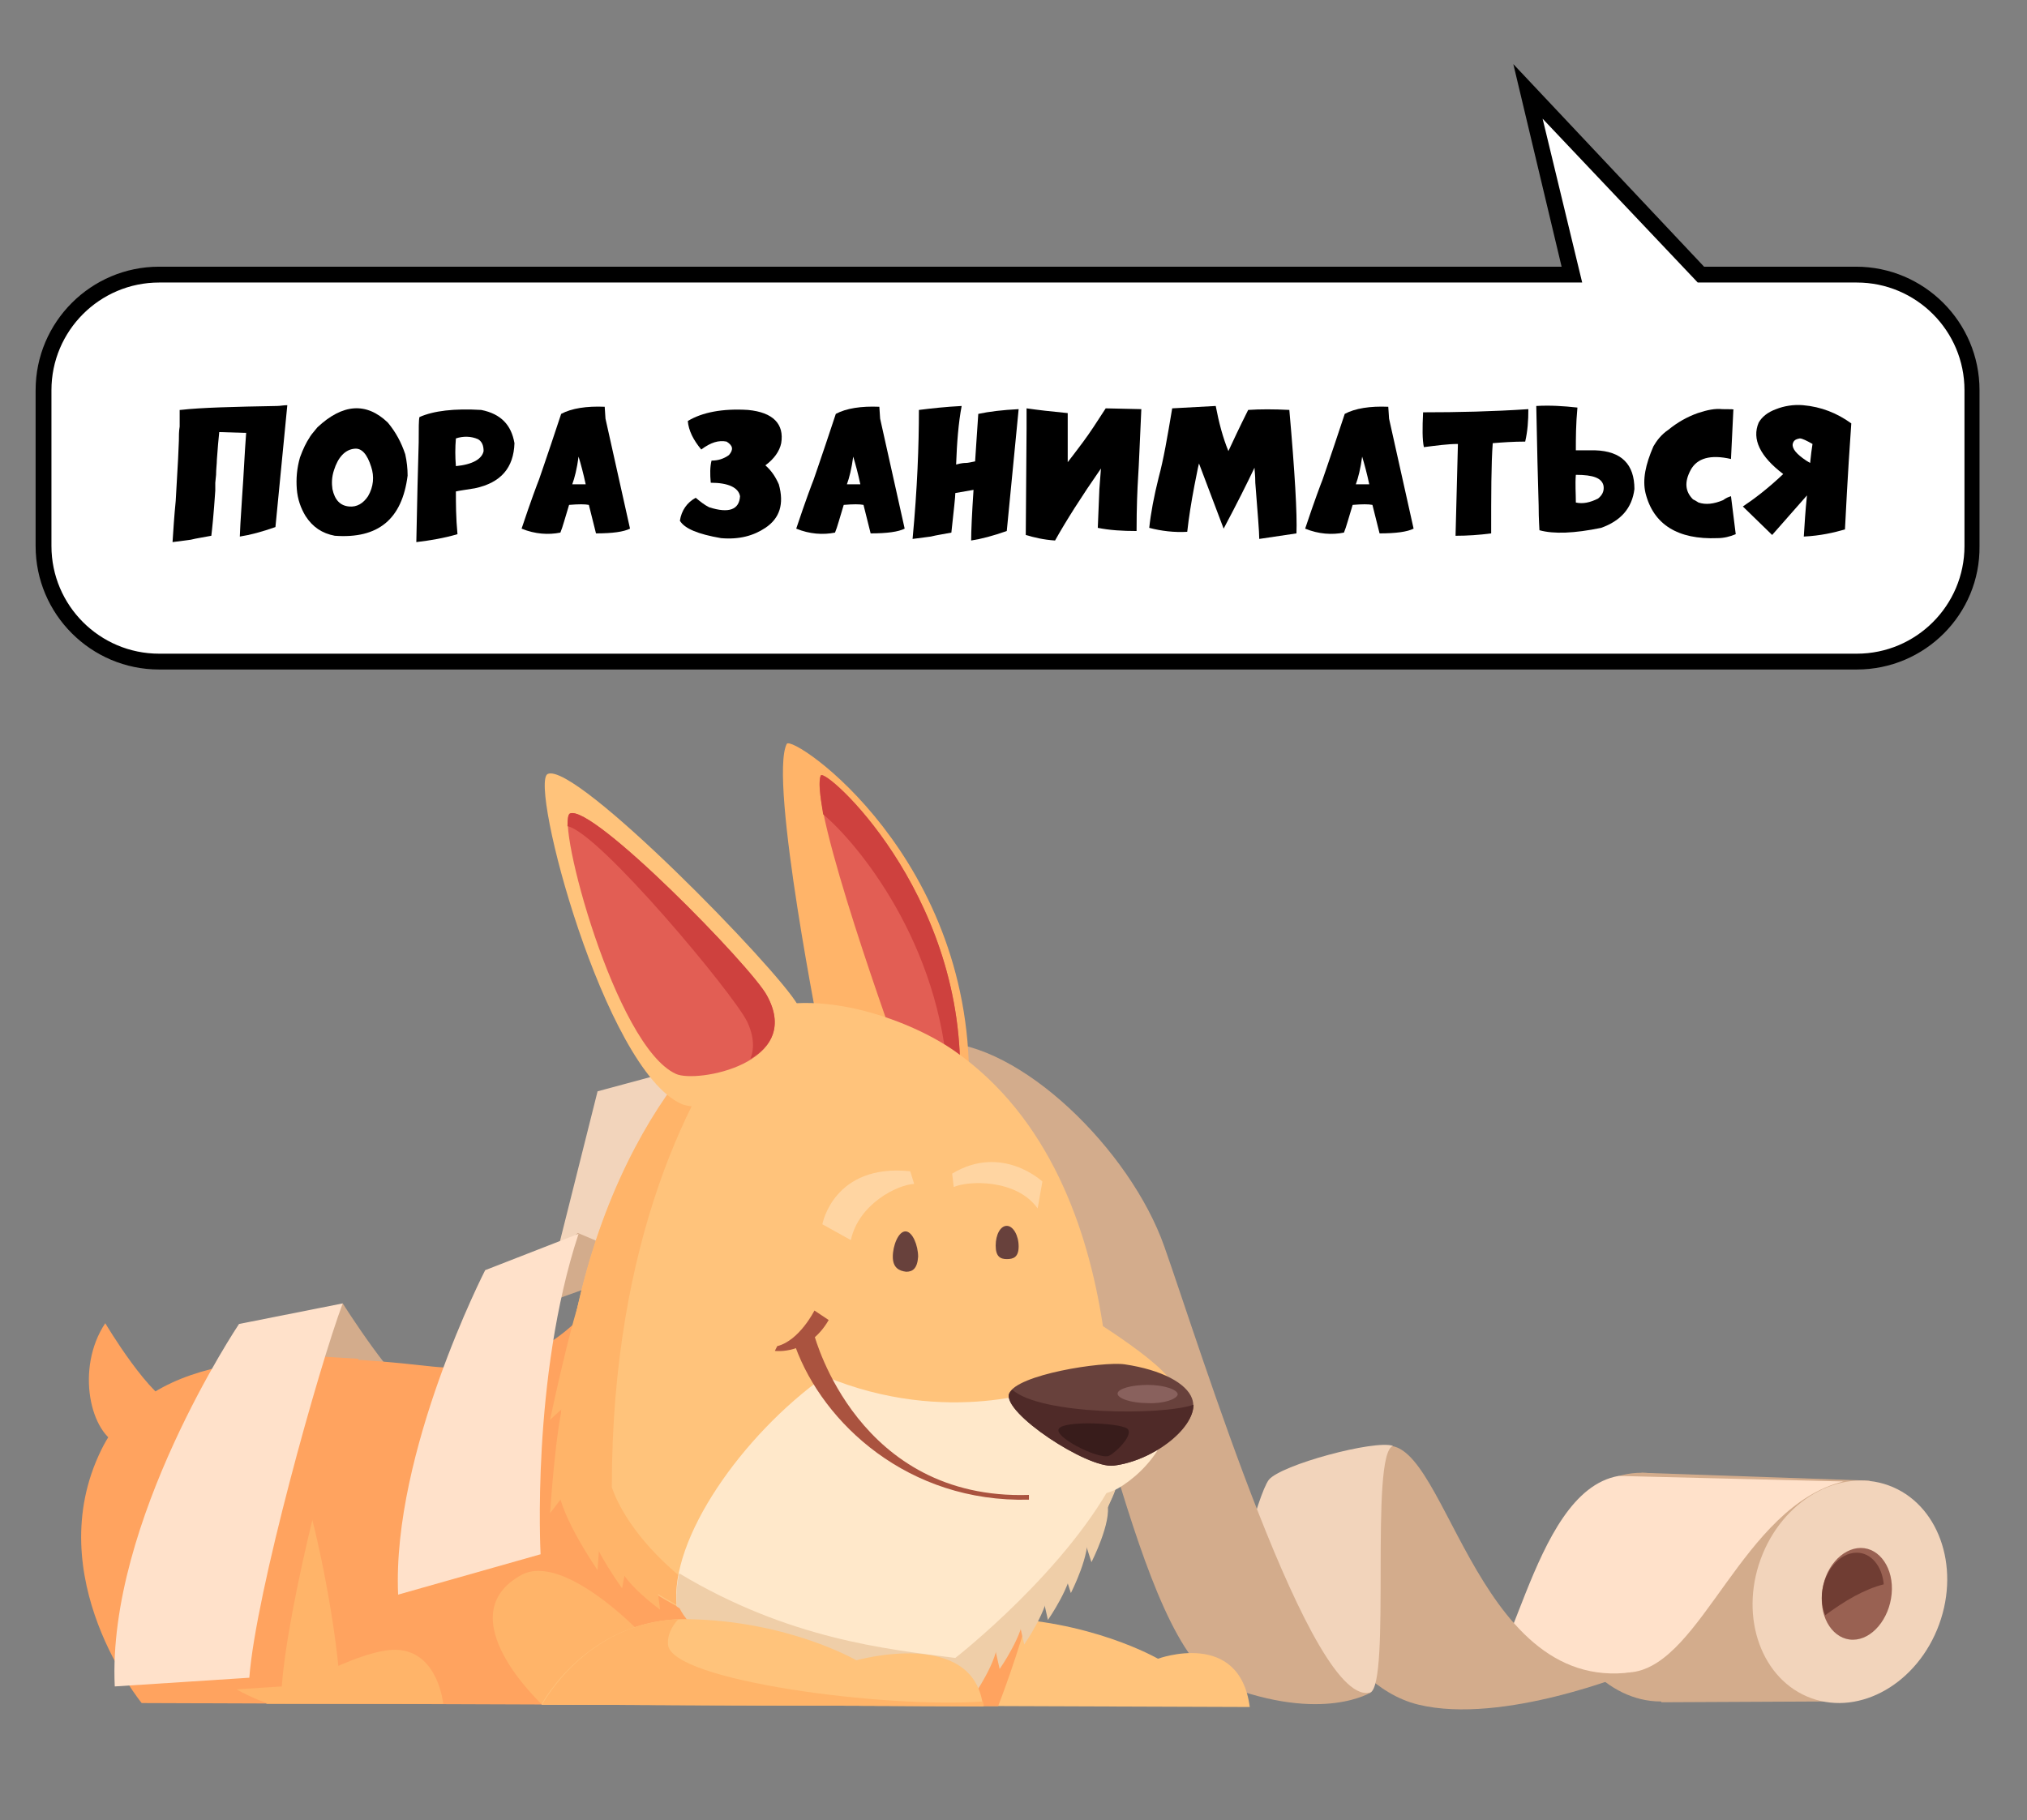 <?xml version="1.0" encoding="UTF-8"?> <!-- Generator: Adobe Illustrator 24.0.2, SVG Export Plug-In . SVG Version: 6.00 Build 0) --> <svg xmlns="http://www.w3.org/2000/svg" xmlns:xlink="http://www.w3.org/1999/xlink" id="_x34_" x="0px" y="0px" viewBox="0 0 256.1 230" style="enable-background:new 0 0 256.1 230;" xml:space="preserve"><rect x="0" y="0" width="256.1" height="230" fill="#808080" stroke="none"/> <style type="text/css"> .st0{fill:#FFFFFF;} .st1{fill:#FFA35F;} .st2{fill:#FFC37B;} .st3{fill:#FF7D43;} .st4{fill:#5796B5;} .st5{fill:#FFB469;} .st6{fill:#FFE8CA;} .st7{fill:#EFCEA8;} .st8{fill:#68413C;} .st9{fill:#E25E54;} .st10{fill:#CE413E;} .st11{fill:#C93632;} .st12{fill:#4F2A28;} .st13{fill:#FF6161;} .st14{fill:#F44D4D;} .st15{fill:#4085A0;} .st16{fill:#351817;} .st17{fill:#9B6D6A;} .st18{fill:#8BC2D8;} .st19{opacity:0.5;fill:#FFE8CA;} .st20{fill:#FF9255;} .st21{fill:#AA533F;} .st22{fill:#913A2C;} .st23{fill:#331717;} .st24{fill:#895B58;} .st25{fill:#4FC5E0;} .st26{fill:#F2D4BB;} .st27{fill:#D3AC8C;} .st28{fill:#996152;} .st29{fill:#FFE1CA;} .st30{fill:#381C1B;} .st31{fill:#89615D;} .st32{fill:#703D33;} .st33{fill:#FF8E55;} .st34{fill:#A0463A;} .st35{fill:#8C342A;} .st36{fill:#EA4B62;} .st37{fill:#D83050;} .st38{fill:#FFF4E1;} .st39{fill:#4C2E2C;} .st40{fill:#301B1B;} .st41{fill:#875B58;} .st42{fill:#FF6986;} .st43{fill:#F7D9B5;} .st44{fill:#9E826F;} .st45{fill:#FF8650;} .st46{fill:#FFAC61;} .st47{fill:#CC7236;} .st48{fill:#8C4137;} .st49{fill:#772D28;} .st50{fill:#56302D;} .st51{fill:#3D1E1C;} .st52{fill:#966E6B;} .st53{fill:#F94343;} .st54{fill:#E52525;} .st55{fill:#A04B40;} .st56{fill:#93312A;} .st57{fill:#EFBC9A;} .st58{fill:#DB9F77;} .st59{fill:#FFE1CC;} .st60{fill:#CE956E;} .st61{fill:#6D4D38;} .st62{fill:#87605D;} .st63{fill:#FFFCE6;} .st64{opacity:0.5;} .st65{fill:#84534F;} .st66{fill:#774D4A;} .st67{fill:#381B1A;} .st68{fill:#845E4F;} .st69{fill:#593431;} .st70{fill:#3A1E1C;} .st71{fill:#B28D74;} .st72{fill:#936C61;} .st73{fill:#C69F85;} .st74{fill:#DBB79E;} .st75{fill:#7A544B;} .st76{opacity:0.45;fill:#B28D74;} .st77{opacity:0.33;fill:#DBB79E;} .st78{opacity:0.96;fill:#DBB79E;} .st79{fill:#A53C66;} .st80{fill:#C6587F;} .st81{fill:#B54774;} .st82{opacity:0.4;} .st83{fill:#FFC7E0;} .st84{fill:#ED629A;} .st85{fill:#DD5292;} .st86{fill:#A54242;} .st87{fill:#843636;} .st88{opacity:0.64;fill:#A54242;} .st89{fill:#E55A5A;} .st90{fill:#D64141;} .st91{fill:#542F2D;} .st92{fill:#D8B18B;} .st93{fill:#3D1E1D;} .st94{fill:#875955;} .st95{fill:#8C2F2F;} </style> <g> <path class="st0" d="M20.1,34.7h178.5L193,11.6l21.9,23.1h19.7c8.1,0,14.6,6.5,14.6,14.6V69c0,8.1-6.5,14.6-14.6,14.6H20.1 C12,83.6,5.5,77.1,5.5,69V49.3C5.5,41.3,12,34.7,20.1,34.7z"></path> <path d="M234.6,84.6H20.1c-8.6,0-15.6-7-15.6-15.6V49.3c0-8.6,7-15.6,15.6-15.6h177.2l-6.1-25.6l24.1,25.6h19.2 c8.6,0,15.6,7,15.6,15.6V69C250.2,77.6,243.2,84.6,234.6,84.6z M20.1,35.7c-7.5,0-13.6,6.1-13.6,13.6V69c0,7.5,6.1,13.6,13.6,13.6 h214.5c7.5,0,13.6-6.1,13.6-13.6V49.3c0-7.5-6.1-13.6-13.6-13.6h-20.1L194.9,15l5,20.7H20.1z"></path> </g> <g> <polygon class="st26" points="75.5,137.9 69.1,163.4 83.5,160 87,134.8 "></polygon> <polygon class="st27" points="73,155.8 70,158.6 70.2,164.2 82.5,159.8 "></polygon> <path class="st27" d="M43.3,164.7c0,0,6.9,10.9,9.2,11.3c2.3,0.4,9.6-2.7,9.6-2.7l-0.3,7.1l-23.2,0.9l-4.3-11.4L43.3,164.7z"></path> <path class="st27" d="M220.8,200.6c-0.7-8-6.7-14.5-13.4-14.5c-6.7,0-11.6,6.4-11,14.4c0.7,8,6.7,14.5,13.4,14.5 C216.6,215.1,221.5,208.6,220.8,200.6z"></path> <polygon class="st27" points="236.2,187.1 207.4,186.1 209.9,215.1 230.6,215 "></polygon> <ellipse transform="matrix(0.342 -0.94 0.94 0.342 -35.201 351.947)" class="st26" cx="233.6" cy="201.1" rx="14.3" ry="12"></ellipse> <path class="st28" d="M239,201.4c0.3-3.2-1.5-5.8-3.9-5.8c-2.4,0-4.7,2.6-4.9,5.8c-0.3,3.2,1.5,5.8,3.9,5.8 C236.5,207.2,238.7,204.6,239,201.4z"></path> <path class="st29" d="M206.2,211.3c8.9-1.1,13.9-20.9,26.7-24.1l-28.4-0.7c-11.4,2-13.4,28.2-19.8,28.4L206.2,211.3z"></path> <path class="st27" d="M174.4,182.9c8.1-3.2,11.5,31.2,31.8,28.4c0,0-16.3,6.7-27,4.1c-10.7-2.6-15.8-18.8-15.8-18.8L174.4,182.9z"></path> <path class="st26" d="M176,182.7c-3,1-0.2,30.1-2.9,31.2c-2.7,1.1-18.9-0.6-19.7-1.5c0,0,3-2.5,2.6-6.8c-0.4-4.3,2.9-16.7,4.3-18.6 C161.8,185.1,173.7,181.9,176,182.7z"></path> <path class="st27" d="M118.5,131.7c10.4,0,24.3,13.6,28.6,25.8c4.3,12.1,18.8,59.2,26.2,56.3c0,0-6.1,4-18.7-0.9 c-11.2-4.4-17.2-49.8-23.9-53.9C124.1,154.9,118.5,131.7,118.5,131.7z"></path> <path class="st2" d="M157.9,215.7l-55.8-0.2c0,0,10.2-11.3,22.9-11.1c12.7,0.2,21.3,5.2,21.3,5.2S156.6,205.8,157.9,215.7z"></path> <path class="st1" d="M17.9,215.2l108.2,0.4c0,0,10-25.1,6.5-37.3c-3.5-12.1-42.2-36.8-49.4-25.6c-7.2,11.2-12.5,21.9-29.3,19.9 c-16.8-1.9-34.9-2.1-41.1,10.6C4.9,199.3,17.9,215.2,17.9,215.2z"></path> <path class="st5" d="M68.5,215.4l12.2-9.3c0,0-9.5-9.9-14.8-7.1C56.4,204.2,68.5,215.4,68.5,215.4z"></path> <path class="st5" d="M42.9,212.8c-0.1-6.5-6.2-44.2-14-34.3c-22.3,28.2,4.8,36.7,4.8,36.7L42.9,212.8z"></path> <path class="st5" d="M56,215.3c0,0-0.6-6.3-5.5-6.8c-4.9-0.6-16.9,6.8-16.9,6.8L56,215.3z"></path> <path class="st5" d="M103.8,131.9c0,0-6.7-33.4-4.4-37.9c0.7-1.3,24.1,14.5,23,44.3C122.3,141.9,103.8,131.9,103.8,131.9z"></path> <path class="st9" d="M113.5,133.1c0,0-11.4-31.3-9.8-35.1c0.5-1.1,18,14.5,17.6,38.1C121.3,139,113.5,133.1,113.5,133.1z"></path> <path class="st10" d="M103.7,98c-0.3,0.7-0.1,2.5,0.3,4.9c4.3,3.6,14.9,16.3,15.8,33.9c0.9,0.2,1.5,0.1,1.5-0.7 C121.7,112.5,104.2,96.9,103.7,98z"></path> <path class="st2" d="M93.9,128.5c-5.3,2.8-23.4,21.6-23.4,60c0,0,5.6,18.8,49.4,24.3c0,0,14.8-10.8,20.1-23.7 c0,0,4.6-39.5-19.4-56.3C114.6,128.6,102,124.2,93.9,128.5z"></path> <path class="st5" d="M77.3,187.9c0-31.3,10.1-50.7,17.4-59.8c-0.3,0.1-0.5,0.2-0.8,0.3c-5.3,2.8-23.4,21.6-23.4,60 c0,0,4.9,16.2,40.8,22.9C81.5,203.4,77.3,187.9,77.3,187.9z"></path> <path class="st6" d="M104.2,173.9c-10.5,7.5-19.6,20.6-18.7,29c13.7,8.8,25.8,8.8,34.4,9.8c0,0,15.2-10.8,20.6-23.5 C146,177,118.2,185.1,104.2,173.9z"></path> <path class="st7" d="M120.7,209.5c-8.7-1.1-21.1-2.4-34.9-10.7c-0.3,1.5-0.4,2.9-0.3,4.2c13.7,8.8,25.9,9.8,34.4,10.8 c0,0,15.1-11.8,20.6-24.5c0.6-1.3,0.8-2.3,0.7-3.2C135.2,198.2,120.7,209.5,120.7,209.5z"></path> <path class="st7" d="M90.5,205.3l0-0.2l-4.8-2.4c0.5,2.3,5.2,5.7,5.2,5.7L90.5,205.3z"></path> <path class="st7" d="M136.9,194.3l-0.1-0.2l3.1-4.1c0.6,2.3-2,7.4-2,7.4L136.9,194.3z"></path> <path class="st7" d="M134.3,198.2l-0.1-0.2l3.1-4.1c0.6,2.3-2,7.4-2,7.4L134.3,198.2z"></path> <path class="st7" d="M131.7,201.6l0-0.2l3.7-3.7c0.2,2.4-3,7-3,7L131.7,201.6z"></path> <path class="st7" d="M128.7,204.7l0-0.2l3.7-3.7c0.2,2.4-3,7-3,7L128.7,204.7z"></path> <path class="st7" d="M125.6,207.8l0-0.2l3.7-3.7c0.2,2.4-3,7-3,7L125.6,207.8z"></path> <path class="st7" d="M122.3,211.2l0-0.2l3.7-3.7c0.2,2.4-3,7-3,7L122.3,211.2z"></path> <path class="st2" d="M86.1,139.5c3.3,1.5,20.6-1.7,14.7-12.5c-2.5-4.5-28.1-30.8-31.6-29.2C66.8,98.9,76.3,135.1,86.1,139.5z"></path> <path class="st9" d="M85.4,135.7c2.6,1.2,16.2-1.3,11.5-9.9c-1.9-3.6-22.1-24.3-24.9-23C70.2,103.7,77.7,132.2,85.4,135.7z"></path> <path class="st2" d="M124.2,215.6l-55.8-0.2c0,0,5.8-11,18.5-10.8c12.7,0.2,21.3,5.2,21.3,5.2S123,205.6,124.2,215.6z"></path> <path class="st5" d="M84.4,207.8c-0.1-1.1,0.4-2.2,1.3-3.2c-11.8,0.5-17.2,10.8-17.2,10.8l55.8,0.2c0-0.2-0.1-0.4-0.1-0.6 C112,215.9,84.7,212.4,84.4,207.8z"></path> <path class="st8" d="M116,158.8c0-1.4-0.7-3.2-1.6-3.2c-0.9,0-1.6,1.8-1.6,3.2c0,1.4,0.8,1.8,1.7,1.9 C115.3,160.7,115.9,160.3,116,158.8z"></path> <path class="st8" d="M128.7,157.5c0-1.4-0.7-2.6-1.5-2.6c-0.8,0-1.4,1.1-1.4,2.5c0,1.4,0.6,1.7,1.4,1.7 C128,159.1,128.7,158.9,128.7,157.5z"></path> <path class="st1" d="M13.3,167.2c-3.8,5.7-1.9,14.1,1.9,15.4l7.2-4.9C19.1,177,13.3,167.2,13.3,167.2z"></path> <path class="st2" d="M135.2,165c0,0,12.5,7.3,13.2,10.4c0.6,2.4-21.6-2.1-21.6-2.1S131.9,164,135.2,165z"></path> <path class="st6" d="M104.2,173.9c0.7,6.9,21.1,22.7,32.2,9.8c3.4-3.9-3.7-8.4-3.7-8.4S119.8,180.4,104.2,173.9z"></path> <path class="st6" d="M130.9,183.6c0.7,4.7,6.4,6.6,10.3,4.5c3.9-2.2,8.7-8,5.6-13.1C144.2,170.6,130.2,178.8,130.9,183.6z"></path> <path class="st8" d="M140.7,185.2c-3.3,0.4-14.1-6.7-13.2-9.1c0.9-2.4,11.8-4.1,14.6-3.7c4.7,0.7,7.8,2.4,8.5,4.3 C151.8,179.8,146.2,184.5,140.7,185.2z"></path> <path class="st29" d="M61.3,160.5c0,0-11.8,23-11,41l18-5.1c0,0-1.2-22.3,4.8-40.5L61.3,160.5z"></path> <path class="st1" d="M35.6,213.1c0.8-10.7,6.7-33.4,9.7-41.4L33.6,171c0,0-16,22.3-15,43.2L35.6,213.1z"></path> <g> <path class="st21" d="M100.5,170.2l2.4-1.4c0.1,0.2,5.5,20.8,27.1,20.1l0,0.6C114.7,189.9,104,179.8,100.5,170.2z"></path> </g> <path class="st12" d="M127.9,175.6c-0.2,0.2-0.3,0.3-0.4,0.5c-0.9,2.4,9.9,9.5,13.2,9.1c5-0.6,10.1-4.7,10.1-7.7 C146.8,178.9,131.4,178.8,127.9,175.6z"></path> <path class="st30" d="M140,184c-1.5,0.3-7-2.5-6.2-3.5c0.8-1,7.5-0.7,8.6,0C143.4,181.3,140.7,183.8,140,184z"></path> <path class="st31" d="M148.8,176.2c0-0.6-1.7-1.2-3.8-1.2c-2.1,0-3.8,0.5-3.8,1.1c0,0.6,1.7,1.2,3.8,1.2 C147,177.4,148.7,176.8,148.8,176.2z"></path> <path class="st32" d="M234.3,201.7c1.3-0.7,2.5-1.2,3.7-1.5c-0.2-2.3-1.6-4-3.4-4c-2.2,0-4.1,2.3-4.4,5.1c-0.1,1,0.1,2,0.4,2.8 C231.7,203.3,233,202.4,234.3,201.7z"></path> <path class="st10" d="M96.9,125.8c-1.9-3.6-22.1-24.3-24.9-23c-0.2,0.1-0.3,0.7-0.3,1.6c4,0.8,21,21.2,22.7,24.7 c0.9,1.9,0.9,3.5,0.4,4.7C97.5,132.3,99,129.6,96.9,125.8z"></path> <path class="st21" d="M97.9,170.7c0,0,4.2,0.6,6.8-3.9l-1.8-1.2c0,0-1.9,3.8-4.7,4.5L97.9,170.7z"></path> <path class="st19" d="M115.5,149.6c-2.1,0.1-7,2.5-8,7.1l-3.6-2c0,0,1.4-7.7,11.1-6.7L115.5,149.6z"></path> <path class="st19" d="M120.5,150c1.7-0.8,7.9-1.1,10.6,2.7l0.6-3.4c0,0-5.1-4.8-11.4-1L120.5,150z"></path> <path class="st5" d="M83,200.3l0-0.2l-4.8-2.4c0.5,2.3,5.2,5.7,5.2,5.7L83,200.3z"></path> <path class="st5" d="M79.2,197.5l0-0.2l-4.4-3.5c0.4,2.2,3.8,6.9,3.8,6.9L79.2,197.5z"></path> <path class="st5" d="M75.8,194.1l-5.3-6.1c0.4,3.8,5,10.4,5,10.4L75.8,194.1z"></path> <path class="st5" d="M72.9,176.3l0.9-13.5c-1.5,3.3-4.3,16.6-4.3,16.6L72.9,176.3z"></path> <path class="st5" d="M73.2,186.4l-1.9-9.6c-1.1,3.5-1.8,14.4-1.8,14.4L73.2,186.4z"></path> <path class="st29" d="M31.5,212c0.8-10.7,8.8-39.3,11.8-47.3l-13.1,2.6c0,0-16.7,24.9-15.7,45.8L31.5,212z"></path> </g> <g> <path d="M35,51.3c0.4,0,0.8-0.1,1.3-0.1c-0.7,7.1-1.2,12.3-1.5,15.4c-1.7,0.6-3.2,1-4.5,1.2c0-0.4,0.1-2.2,0.3-5.2 c0.2-2.7,0.3-5.3,0.5-7.9l-3.4-0.1c-0.1,0.9-0.2,2.1-0.3,3.5c0,0.5-0.1,1.2-0.1,1.9L27.2,61l0,0.5l0,0.5c-0.2,3-0.4,4.9-0.5,5.7 c-1,0.2-1.8,0.3-2.6,0.5l-2.3,0.3c0.1-1.5,0.2-3.2,0.4-5.2c0.1-1.6,0.2-3.4,0.3-5.3l0.1-2.3c0-0.6,0-1.2,0.1-1.8l0-0.7l0-0.5 c0-0.3,0-0.4,0-0.4c0-0.2,0-0.3,0-0.5c0,0,0,0,0.1,0C25.4,51.5,29.5,51.4,35,51.3z"></path> <path d="M51.2,57.4c0.2,0.9,0.3,1.8,0.3,2.7c-0.7,5.5-3.7,8-9.2,7.6c-1.6-0.3-2.8-1.1-3.7-2.5c-0.6-1-1-2.1-1.1-3.4 c-0.1-1.3,0-2.6,0.4-4c0.4-1.1,0.8-1.9,1.2-2.5c0.1-0.2,0.4-0.6,1-1.3c3.2-3,6.2-3.2,8.9-0.6C50,54.6,50.7,55.9,51.2,57.4z M44.1,64c1,0.1,1.8-0.4,2.4-1.3c0.7-1.2,0.8-2.5,0.4-3.7c-0.5-1.6-1.2-2.4-2.1-2.3c-1.2,0.1-2.1,1.1-2.6,2.7 c-0.3,0.9-0.3,1.7-0.2,2.4C42.3,63.2,43,63.9,44.1,64z"></path> <path d="M60,61.7c-1.2,0.2-2,0.3-2.4,0.4c0,1.5,0,3.3,0.2,5.4c-1.7,0.5-3.5,0.8-5.2,1c0.1-5.1,0.2-9.4,0.3-12.6 c0-1.8,0-2.9,0.1-3.2c1.8-0.8,4.4-1.1,7.8-0.9c2.5,0.5,3.8,1.9,4.2,4.2C64.9,59.1,63.3,61,60,61.7z M61.1,57c0-0.7-0.2-1.2-0.7-1.5 c-0.9-0.4-1.9-0.4-2.8-0.1c-0.1,1.2-0.1,2.3,0,3.5C59.7,58.7,60.9,58,61.1,57z"></path> <path d="M76.5,52.9l3.1,13.9c-0.8,0.4-2.2,0.6-4.3,0.6l-0.7-2.8l-0.2-0.8c-0.5-0.1-1.3-0.1-2.5,0c-0.5,1.6-0.8,2.8-1.1,3.5 c-1.5,0.3-3.2,0.2-4.9-0.5c1.2-3.6,2-5.7,2.2-6.2c0.2-0.6,0.7-2,1.5-4.4l1.3-3.9c1.3-0.7,3.2-1,5.5-0.9L76.5,52.9z M72.3,61.2 c0.5,0,1.1,0,1.7,0c-0.3-1.4-0.6-2.5-0.9-3.5C72.9,59.2,72.6,60.4,72.3,61.2z"></path> <path d="M98.7,56c-0.2,1-0.9,2-2,2.8c0.8,0.7,1.3,1.5,1.7,2.4c0.7,2.5,0.1,4.3-1.7,5.5c-1.5,1-3.3,1.5-5.6,1.3 c-2.9-0.5-4.6-1.2-5.2-2.2c0.2-1.3,0.9-2.3,2-2.9c0.6,0.5,1.1,0.9,1.7,1.2c2.5,0.8,3.8,0.3,3.9-1.4c-0.2-1.1-1.5-1.7-3.7-1.7 c-0.1-1.1-0.1-2,0.1-2.8c0.8,0,1.5-0.2,2.2-0.7c0.6-0.7,0.5-1.2-0.3-1.7c-1-0.2-2,0.1-3.2,1c-1-1.2-1.6-2.4-1.7-3.6 c1.8-1.1,4.4-1.6,7.6-1.4C97.7,52.1,99.1,53.6,98.7,56z"></path> <path d="M111.2,52.9l3.1,13.9c-0.8,0.4-2.2,0.6-4.3,0.6l-0.7-2.8l-0.2-0.8c-0.5-0.1-1.3-0.1-2.5,0c-0.5,1.6-0.8,2.8-1.1,3.5 c-1.5,0.3-3.2,0.2-4.9-0.5c1.2-3.6,2-5.7,2.2-6.2c0.2-0.6,0.7-2,1.5-4.4l1.3-3.9c1.3-0.7,3.2-1,5.5-0.9L111.2,52.9z M107,61.2 c0.5,0,1.1,0,1.7,0c-0.3-1.4-0.6-2.5-0.9-3.5C107.6,59.2,107.3,60.4,107,61.2z"></path> <path d="M120.8,58.7c0.7-0.2,1.1-0.2,1.2-0.2c0.3,0,0.7-0.1,1.2-0.2c0.1-1.3,0.2-3.3,0.4-6c1.4-0.3,3.1-0.5,5.1-0.6 c-0.7,7.1-1.2,12.3-1.5,15.4c-1.7,0.6-3.2,1-4.5,1.2c0-1.2,0.1-3.4,0.3-6.4l-2.3,0.4c0,0.5-0.2,2.2-0.5,5c-1,0.2-1.8,0.3-2.6,0.5 l-2.3,0.3c0.6-6.4,0.8-11.8,0.8-16.3c1.6-0.2,3.4-0.4,5.4-0.5C121.1,53.4,120.9,55.9,120.8,58.7z"></path> <path d="M134.9,52.2c0,2.6,0,4.7,0,6.2c0.4-0.5,1-1.3,1.9-2.5c0.9-1.2,1.8-2.6,2.9-4.3l4.5,0.1c-0.2,4.2-0.3,7.1-0.4,8.5 c-0.1,1.6-0.2,3.9-0.2,6.9c-1.8,0-3.4-0.1-4.9-0.4l0.2-4.9l0.2-2.6c-2.5,3.6-4.4,6.6-5.8,9.1c-1.5-0.1-2.7-0.4-3.7-0.7l0.1-13.4 c0-1.1,0-1.9,0-2.6C131.1,51.8,132.8,52,134.9,52.2z"></path> <path d="M163.8,67.4l-4.7,0.7c0-0.9-0.2-3.2-0.5-7.1c0-1-0.1-1.6-0.1-1.9c0,0,0,0,0,0l0,0c-0.9,1.9-2.2,4.5-3.9,7.7l-3.1-8.2 c0-0.2-0.2,0.7-0.6,2.8c-0.4,2.1-0.7,4-0.9,5.8c-1.6,0.1-3.3-0.1-4.8-0.5c0.2-1.9,0.6-4,1.2-6.4c0.6-2.2,1.1-5.1,1.7-8.7 c1.7-0.1,3.6-0.2,5.5-0.3c0.4,2.1,0.9,4,1.6,5.7c0.6-1.3,1.4-3,2.5-5.2c1.5-0.1,3.2-0.1,5.2,0C163.6,59.7,163.9,65,163.8,67.4z"></path> <path d="M175.5,52.9l3.1,13.9c-0.8,0.4-2.2,0.6-4.3,0.6l-0.7-2.8l-0.2-0.8c-0.5-0.1-1.3-0.1-2.5,0c-0.5,1.6-0.8,2.8-1.1,3.5 c-1.5,0.3-3.2,0.2-4.9-0.5c1.2-3.6,2-5.7,2.2-6.2c0.2-0.6,0.7-2,1.5-4.4l1.3-3.9c1.3-0.7,3.2-1,5.5-0.9L175.5,52.9z M171.3,61.2 c0.5,0,1.1,0,1.7,0c-0.3-1.4-0.6-2.5-0.9-3.5C171.9,59.2,171.6,60.4,171.3,61.2z"></path> <path d="M192.7,55.8c-1.5,0-2.9,0.1-4.1,0.2c-0.2,2.6-0.2,6.5-0.2,11.4c-1.5,0.2-3,0.3-4.5,0.3l0.3-11.6c-1.3,0-2.7,0.2-4.3,0.4 c-0.2-0.9-0.2-2.4-0.1-4.4c4.4,0,8.8-0.1,13.3-0.4C193.1,53.2,193,54.5,192.7,55.8z"></path> <path d="M206.5,61.8c-0.3,2.4-1.7,4-4.2,4.9c-3.4,0.7-6,0.8-7.8,0.3c0-0.3-0.1-1.3-0.1-3.1c-0.1-3.2-0.2-7.4-0.3-12.6 c1.7-0.1,3.4,0,5.2,0.2c-0.2,2.1-0.2,3.9-0.2,5.4c0.4,0,1.2,0,2.4,0C204.9,57,206.5,58.7,206.5,61.8z M201.9,63 c0.5-0.4,0.8-0.9,0.7-1.6c-0.2-1-1.3-1.4-3.5-1.4c-0.1,1.2,0,2.3,0,3.5C200,63.7,200.9,63.5,201.9,63z"></path> <path d="M218.7,58c-2.6-0.6-4.3-0.1-5.1,1.4c-0.8,1.5-0.7,2.7,0.3,3.7c0.2,0.1,0.4,0.2,0.7,0.4c0.9,0.3,1.9,0.2,3.1-0.3 c0.4-0.3,0.7-0.4,1-0.5l0.6,4.8c-0.7,0.3-1.5,0.5-2.3,0.5c-5,0.2-8.1-1.7-9.1-5.7c-0.4-1.7,0-3.6,1-5.9c0.4-0.7,1-1.5,1.9-2.1 c1.1-0.9,2.3-1.6,3.7-2.1c1.2-0.4,2.2-0.6,3.1-0.5c1.1,0,1.6,0,1.4,0.1L218.7,58z"></path> <path d="M220.2,64c1.5-1,3.2-2.3,5.1-4.1c-2.9-2.2-4-4.4-3.1-6.5c0.4-0.7,1.1-1.3,2.2-1.7c1-0.4,2.2-0.6,3.4-0.5 c2.3,0.2,4.3,1,6.1,2.3c-0.5,7.1-0.7,11.6-0.8,13.4c-1.4,0.4-3.1,0.8-5.2,0.9c0.1-1.6,0.2-3.3,0.4-5.2l-4.4,5L220.2,64z M226.5,56.1c-0.1,0.6,0.5,1.3,1.7,2.1l0.5,0.3c0.1-1,0.2-1.8,0.3-2.4c-0.7-0.4-1.3-0.7-1.6-0.7C226.8,55.5,226.6,55.7,226.5,56.1z "></path> </g> </svg> 